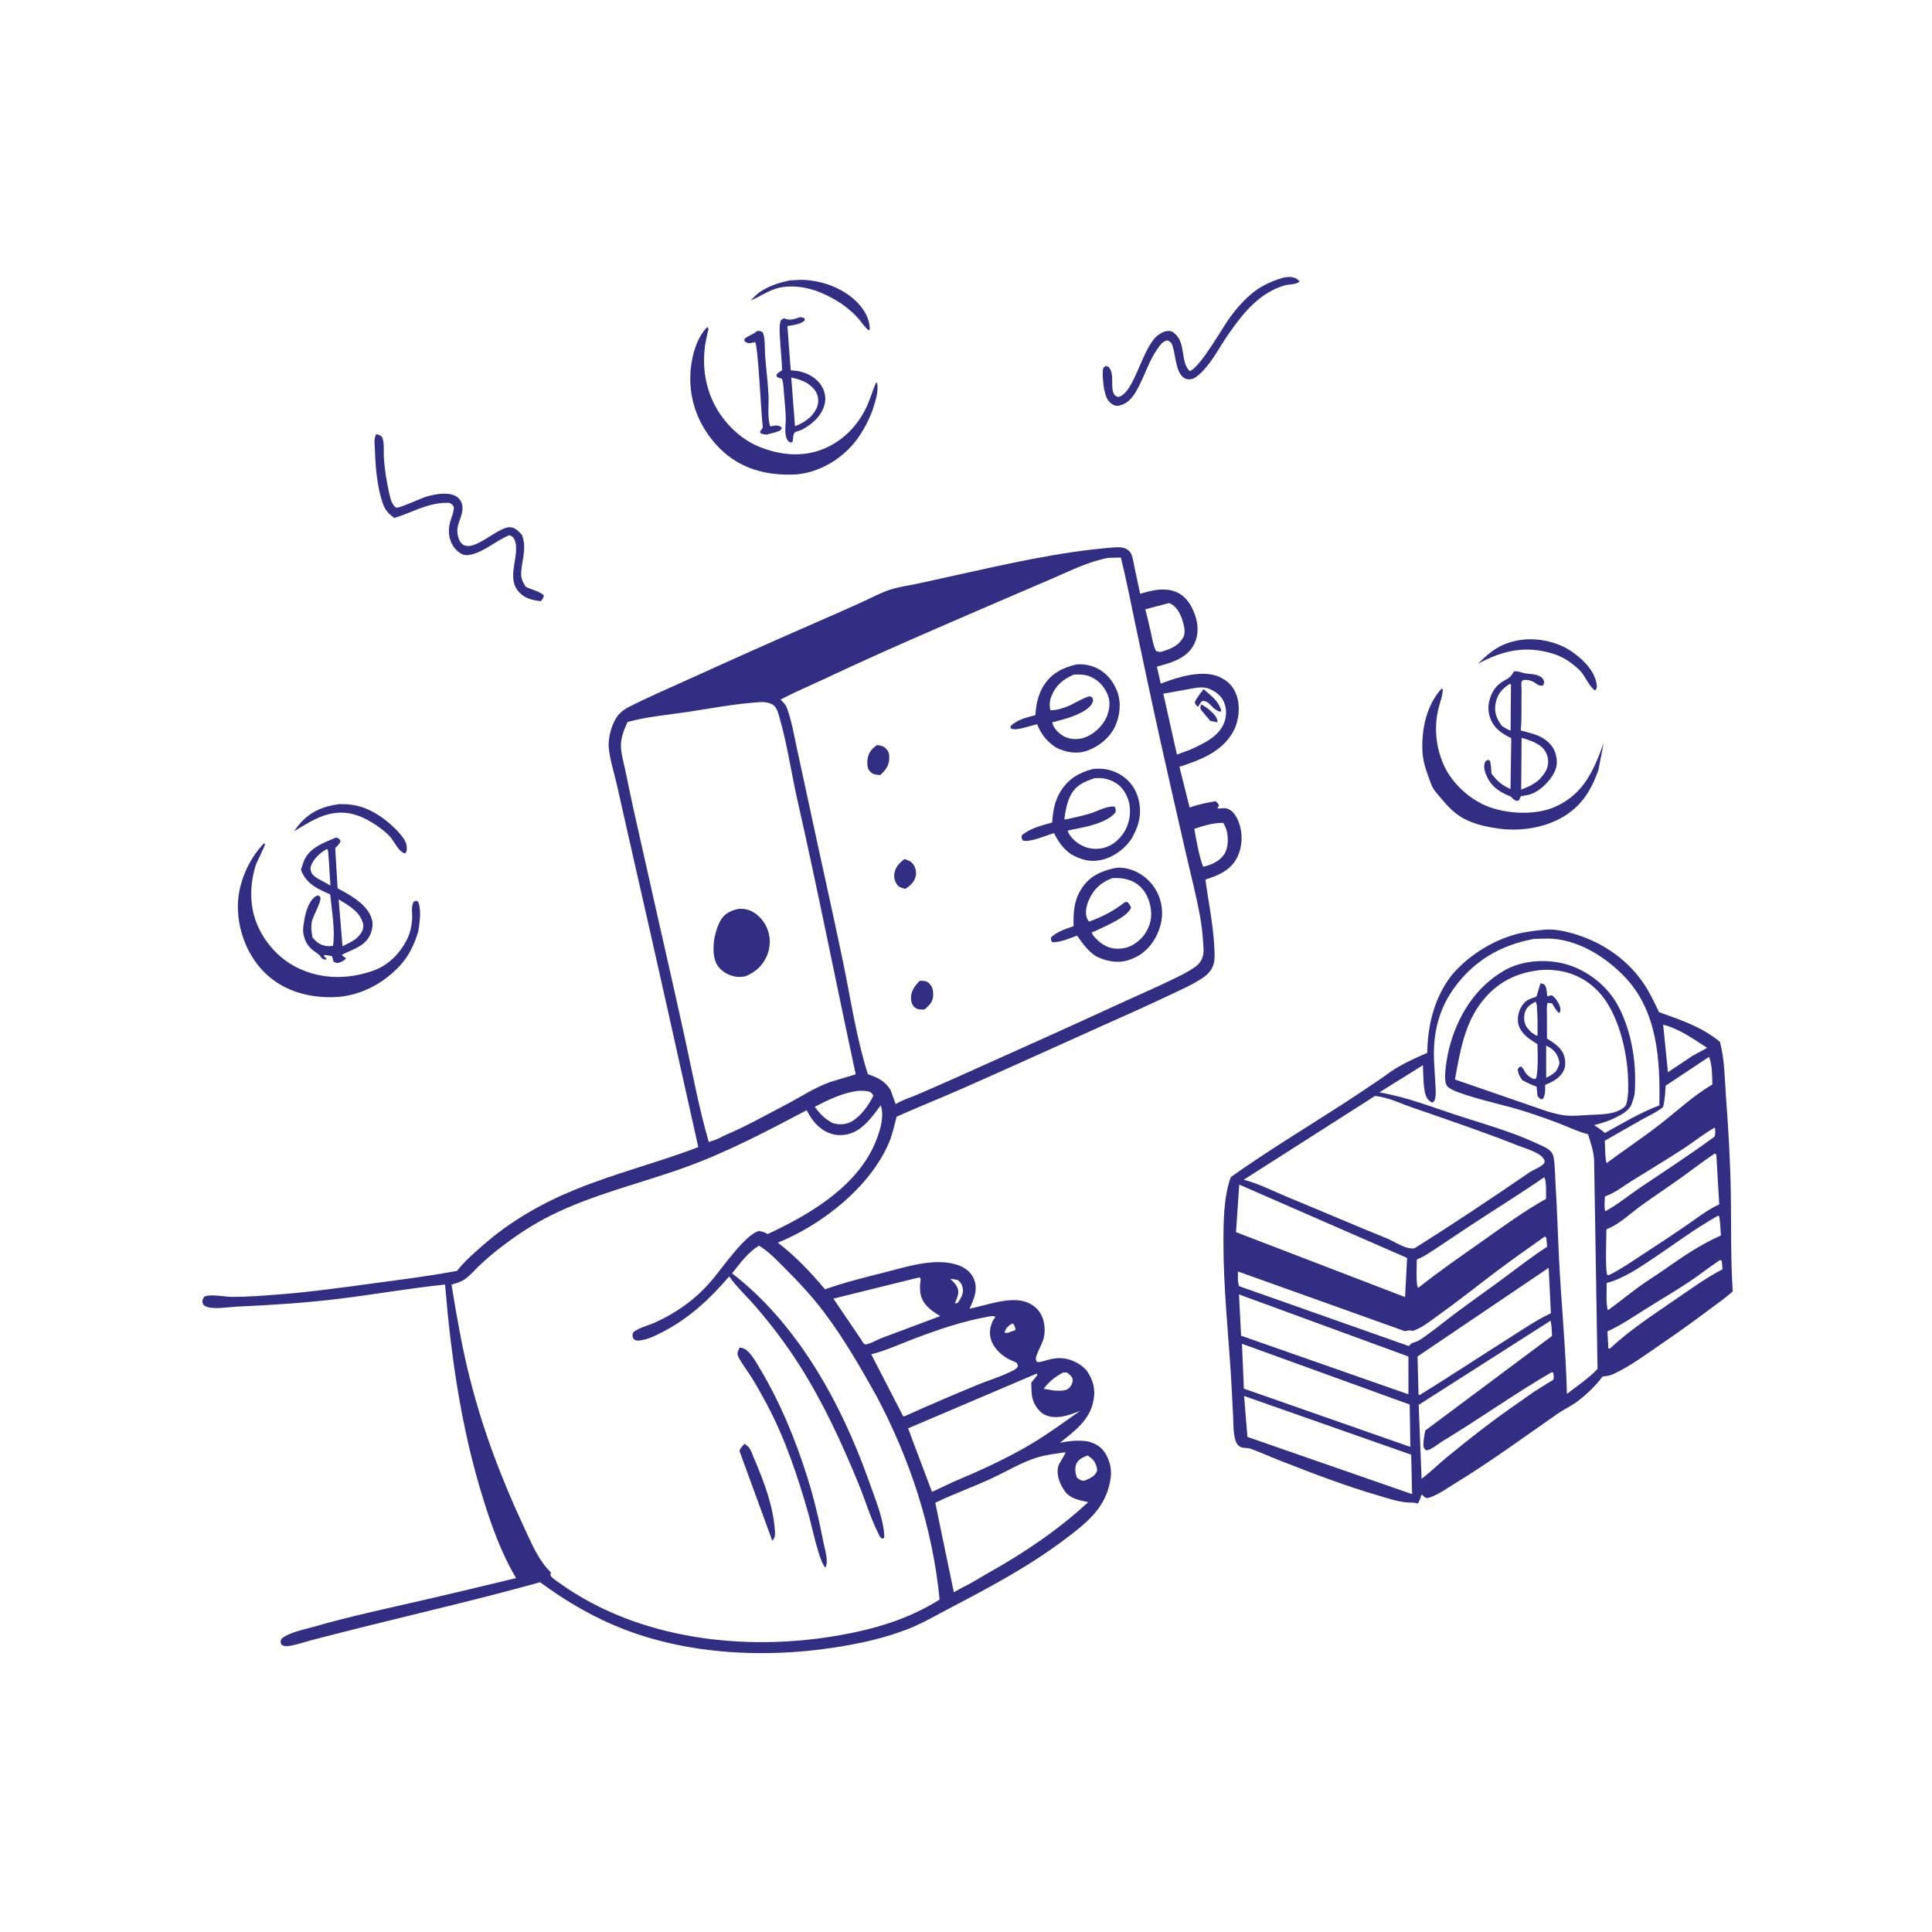 <?xml version="1.0" encoding="UTF-8"?> <svg xmlns="http://www.w3.org/2000/svg" width="124" height="124" viewBox="0 0 124 124" fill="none"><path d="M48.58 21.248C48.64 21.235 48.743 21.236 48.8 21.253C48.808 21.255 48.941 21.319 48.952 21.337C49.118 21.637 49.078 22.433 49.105 22.796C49.171 23.661 49.284 24.534 49.326 25.399C49.355 25.987 49.238 26.816 49.436 27.364L49.799 27.308C49.969 27.305 50.065 27.348 50.187 27.458L50.085 27.627C49.793 27.755 49.489 27.822 49.18 27.897C49.034 27.874 48.925 27.864 48.794 27.791L48.794 27.67L48.862 27.59C48.948 27.482 48.963 27.443 48.945 27.307C48.857 26.635 48.655 22.18 48.467 21.956L48.134 22.025C47.957 22.034 47.914 21.987 47.776 21.888C47.785 21.838 47.768 21.776 47.801 21.739C47.935 21.59 48.345 21.462 48.532 21.292L48.58 21.248Z" fill="#322E84"></path><path d="M50.688 17.998L51.383 17.959C52.7 17.97 54.112 18.47 55.038 19.425C55.485 19.887 55.836 20.506 55.825 21.161L55.733 21.186C55.467 20.967 55.308 20.694 55.087 20.437C54.833 20.144 54.549 19.904 54.244 19.666C53.79 19.318 53.243 19.024 52.719 18.797C51.844 18.417 50.645 18.23 49.725 18.549C49.201 18.731 48.703 19.07 48.181 19.28C48.4 19.062 48.615 18.831 48.882 18.669L48.968 18.618C49.512 18.292 50.071 18.132 50.688 17.998Z" fill="#322E84"></path><path d="M21.76 51.609C22.846 51.581 23.672 51.866 24.552 52.493C24.998 52.811 26.036 53.715 26.097 54.269C26.118 54.465 26.134 54.627 26.005 54.778C25.558 54.673 25.313 53.99 25.002 53.663C24.74 53.387 24.431 53.164 24.122 52.944L23.857 52.78C22.986 52.252 22.145 52.013 21.131 52.249C20.318 52.438 19.584 52.935 18.871 53.353L19.073 53.079C19.772 52.155 20.642 51.767 21.76 51.609Z" fill="#322E84"></path><path d="M97.605 41.071C98.739 40.917 100.018 41.201 100.948 41.866C101.653 42.37 102.398 43.101 102.489 44.018C102.501 44.143 102.459 44.217 102.385 44.314C102.098 44.207 101.723 43.409 101.493 43.134C101.337 42.949 101.148 42.797 100.959 42.647C100.59 42.346 100.138 42.101 99.683 41.959C97.907 41.407 96.449 41.748 94.862 42.601C95.705 41.748 96.397 41.256 97.605 41.071Z" fill="#322E84"></path><path d="M51.367 20.352L51.616 20.409L51.656 20.556C51.392 20.825 50.896 20.866 50.538 20.927L50.75 23.765L51.247 23.82C51.839 23.938 52.433 24.265 52.748 24.8C52.953 25.149 53.028 25.583 52.918 25.975C52.705 26.735 52.123 27.227 51.456 27.587L51.071 27.72C50.859 27.819 50.932 28.144 50.859 28.366L50.768 28.406L50.617 28.338C50.277 27.999 50.448 27.229 50.432 26.787C50.413 26.287 50.364 25.785 50.32 25.286C50.291 24.956 50.291 24.628 50.189 24.31C50.066 24.285 49.974 24.245 49.862 24.189L49.832 24.037C49.917 23.953 49.996 23.885 50.098 23.823L50.196 23.765C50.18 23.069 50.09 22.373 50.059 21.676C50.045 21.354 50.002 20.977 50.086 20.664C50.13 20.501 50.179 20.505 50.322 20.429C50.727 20.602 50.973 20.479 51.367 20.352ZM50.785 24.23L51.024 27.354C51.421 27.208 51.709 27.032 52.027 26.751C52.328 26.413 52.55 26.085 52.511 25.611C52.478 25.211 52.25 24.926 51.939 24.687C51.623 24.445 51.168 24.312 50.785 24.23Z" fill="#322E84"></path><path d="M82.408 17.811C82.573 17.789 82.743 17.762 82.909 17.787C83.129 17.821 83.281 17.899 83.412 18.073C83.16 18.285 82.739 18.23 82.416 18.328C81.683 18.55 81.056 18.945 80.494 19.457C79.863 20.032 79.335 20.746 78.848 21.444C78.316 22.204 77.893 23.059 77.264 23.742C77.077 23.945 76.841 24.183 76.587 24.296C76.427 24.367 76.201 24.367 76.047 24.286C75.442 23.968 75.46 22.738 75.243 22.16C75.171 21.968 75.11 21.924 74.926 21.846C74.6 21.926 74.492 22.111 74.303 22.372C73.797 23.076 73.529 23.923 73.144 24.695C72.888 25.207 72.583 25.774 72.011 25.98C71.827 26.046 71.629 26.082 71.451 25.983C71.029 25.749 70.965 25.387 70.86 24.961C70.812 24.609 70.748 24.113 70.785 23.762C70.803 23.594 70.835 23.588 70.961 23.489L71.145 23.54C71.557 24.017 71.267 24.697 71.466 25.236C71.522 25.388 71.613 25.407 71.748 25.48C72.806 25.329 73.313 22.203 74.357 21.489L74.419 21.449C74.62 21.316 74.775 21.24 75.023 21.243C75.218 21.246 75.325 21.331 75.456 21.462C76.116 22.118 75.759 23.214 76.349 23.813C76.984 23.678 78.487 20.973 78.98 20.315C79.41 19.739 79.92 19.167 80.489 18.724C81.035 18.299 81.742 17.992 82.408 17.811Z" fill="#322E84"></path><path d="M24.14 27.87C24.282 27.888 24.436 27.932 24.52 28.063C24.68 28.315 24.619 29.01 24.635 29.314C24.68 30.131 24.816 30.93 24.997 31.727C25.055 31.98 25.128 32.288 25.31 32.483C25.329 32.503 25.412 32.577 25.43 32.581C25.639 32.628 27.008 31.979 27.352 31.878C27.806 31.745 28.285 31.652 28.76 31.697C29.057 31.725 29.36 31.839 29.534 32.094C29.71 32.352 29.711 32.675 29.637 32.966L29.612 33.059C29.532 33.368 29.367 33.675 29.355 33.994C29.344 34.272 29.426 34.685 29.629 34.885C30.33 35.575 31.911 33.816 32.729 33.837C33.068 33.846 33.281 34.103 33.5 34.328C33.74 34.932 33.628 35.525 33.522 36.146C33.474 36.42 33.407 36.885 33.488 37.152C33.541 37.329 33.646 37.495 33.736 37.654C34.125 37.859 34.582 37.923 34.906 38.212C34.886 38.383 34.81 38.456 34.711 38.591C34.243 38.523 33.815 38.453 33.446 38.132C32.454 37.266 33.235 35.998 33.113 34.966C33.09 34.766 32.992 34.46 32.787 34.386C32.658 34.34 32.648 34.365 32.539 34.414C31.77 34.76 30.861 35.565 29.996 35.631C29.749 35.65 29.509 35.51 29.335 35.346C28.836 34.875 28.713 34.163 28.885 33.519C28.975 33.18 29.13 32.904 29.128 32.544C29.047 32.381 29.01 32.37 28.851 32.275C27.534 32.214 26.534 32.87 25.317 33.242C24.921 32.976 24.706 32.719 24.552 32.263C24.199 31.217 24.098 29.974 24.062 28.872C24.05 28.519 23.979 28.203 24.14 27.87Z" fill="#322E84"></path><path d="M21.564 53.753L21.596 53.761C21.757 53.822 21.778 53.832 21.859 53.978C21.804 54.168 21.65 54.292 21.515 54.43L21.668 57.014C22.383 57.387 23.347 57.928 23.733 58.668C23.929 59.044 23.963 59.371 23.838 59.782C23.552 60.719 22.715 60.883 21.948 61.278C21.969 61.386 22.124 61.402 22.21 61.516C22.114 61.635 21.939 61.722 21.797 61.775C21.625 61.838 21.559 61.798 21.403 61.717L21.311 61.364L20.828 61.29L20.778 61.364L20.951 61.516L20.919 61.593C20.752 61.564 20.695 61.574 20.595 61.425C20.446 61.201 20.339 61.183 20.132 61.026C19.866 60.826 19.674 60.584 19.566 60.271L19.538 60.189C19.441 59.906 19.442 59.708 19.472 59.411C19.55 58.892 19.654 58.283 19.956 57.846C20.089 57.653 20.203 57.514 20.435 57.469C20.477 57.513 20.541 57.542 20.562 57.598C20.648 57.834 20.084 58.824 20.021 59.125C19.945 59.485 19.995 59.811 20.055 60.167C20.171 60.301 20.295 60.434 20.444 60.533C20.703 60.704 21.073 60.771 21.374 60.698C21.527 59.691 21.287 58.421 21.192 57.403L21.012 57.325C20.237 56.986 19.638 56.659 19.314 55.83L19.486 55.303C19.832 54.41 20.762 54.099 21.564 53.753ZM21.736 57.725L21.983 60.735C22.28 60.584 22.588 60.443 22.858 60.246C23.106 59.986 23.316 59.799 23.317 59.416C23.318 59.289 23.283 59.208 23.236 59.094L23.21 59.028C22.963 58.43 22.261 58.039 21.736 57.725ZM20.989 54.487C20.557 54.718 20.081 55.147 19.945 55.632C19.904 55.779 19.958 55.973 20.043 56.097C20.132 56.227 20.323 56.343 20.46 56.422L21.212 56.836C21.149 56.171 21.14 55.503 21.076 54.84C21.064 54.716 21.078 54.577 20.989 54.487Z" fill="#322E84"></path><path d="M92.534 44.184L92.598 44.249C92.596 44.649 92.43 45.054 92.333 45.44C92.022 46.675 92.154 47.964 92.673 49.12C93.197 50.289 94.367 51.351 95.573 51.793C96.852 52.261 98.636 52.331 99.885 51.75C101.661 50.923 102.298 49.428 102.929 47.679L102.588 49.423C102.215 50.485 101.739 51.364 100.841 52.075C99.602 53.054 97.801 53.391 96.258 53.19C95.283 53.063 94.262 52.835 93.465 52.222C92.986 51.853 92.623 51.4 92.24 50.942C92.073 50.742 91.938 50.556 91.848 50.31C91.588 49.588 91.326 48.984 91.293 48.194C91.234 46.79 91.559 45.247 92.534 44.184Z" fill="#322E84"></path><path d="M97.166 43.093C97.437 43.058 97.594 43.157 97.849 43.21C98.088 43.26 98.35 43.248 98.584 43.313C98.775 43.366 98.989 43.457 99.071 43.649C99.142 43.813 99.1 43.862 99.025 44.006C98.784 44.017 98.754 43.983 98.558 43.852C98.276 43.662 98.118 43.636 97.784 43.636C97.743 43.672 97.682 43.694 97.663 43.745C97.619 43.861 97.663 44.212 97.658 44.351C97.631 45.185 97.688 46.056 97.605 46.882C98.067 47.012 98.635 47.127 99.046 47.387C99.445 47.639 99.759 47.99 99.862 48.458L99.882 48.559C99.987 49.042 99.886 49.392 99.626 49.804C99.328 50.278 98.775 50.796 98.238 50.976C98.041 51.041 97.812 51.06 97.608 51.108L97.498 51.362L97.329 51.405C97.167 51.345 97.075 51.238 96.957 51.118C96.36 50.894 95.797 50.551 95.496 49.968C95.349 49.684 95.182 49.284 95.293 48.965C95.343 48.821 95.383 48.836 95.511 48.769L95.633 48.831C95.694 49.107 95.713 49.373 95.728 49.653L95.765 49.7L95.828 49.779C96.172 50.215 96.454 50.413 96.948 50.643L96.996 47.374C96.506 47.143 96.05 46.861 95.777 46.376C95.523 45.923 95.463 45.394 95.609 44.895C95.77 44.342 96.06 43.942 96.573 43.667C96.846 43.52 96.963 43.441 97.125 43.165L97.166 43.093ZM97.659 47.355L97.633 50.679C98.071 50.507 98.453 50.347 98.805 50.02C99.136 49.654 99.396 49.329 99.362 48.803C99.341 48.478 99.173 48.125 98.918 47.917C98.567 47.631 98.087 47.48 97.659 47.355ZM96.913 43.887C96.446 44.175 96.151 44.486 96.015 45.039C95.891 45.54 95.974 45.938 96.243 46.375L96.401 46.598C96.582 46.716 96.75 46.819 96.952 46.897L96.978 43.947L96.913 43.887Z" fill="#322E84"></path><path d="M16.948 54.119C16.967 54.139 16.998 54.152 17.005 54.179C17.028 54.272 16.484 55.317 16.417 55.525C16.069 56.608 16.011 57.885 16.369 58.972C16.805 60.297 17.808 61.476 19.061 62.099C20.6 62.863 22.303 62.868 23.908 62.317C24.91 61.973 25.66 61.215 26.126 60.285C26.326 59.885 26.412 59.479 26.45 59.033C26.483 58.651 26.352 58.189 26.564 57.852L26.762 57.821L26.856 57.913C27.052 58.463 26.935 59.193 26.85 59.761C26.615 60.565 26.264 61.328 25.693 61.953C24.62 63.126 23.09 63.94 21.479 63.998C19.864 64.055 18.267 63.633 17.069 62.504C15.918 61.42 15.277 59.783 15.267 58.216C15.256 56.734 15.933 55.172 16.948 54.119Z" fill="#322E84"></path><path d="M45.39 20.991C45.417 21.028 45.462 21.056 45.471 21.101C45.48 21.144 45.418 21.345 45.408 21.391C45.346 21.682 45.276 21.974 45.241 22.27C45.104 23.421 45.222 24.508 45.675 25.579C46.235 26.903 47.366 28.113 48.703 28.664C50.04 29.214 51.512 29.369 52.868 28.805C54.098 28.293 55.039 27.343 55.606 26.14C55.848 25.628 56.003 25.084 56.218 24.562L56.298 24.582C56.396 25.172 56.188 25.714 56.02 26.273C55.717 27.127 55.196 28.063 54.567 28.72C53.602 29.729 52.251 30.429 50.838 30.461C49.108 30.5 47.513 30.066 46.246 28.828C45.04 27.649 44.318 26.075 44.303 24.379C44.293 23.271 44.584 21.81 45.39 20.991Z" fill="#322E84"></path><path d="M99.158 59.665C99.939 59.61 100.806 59.841 101.537 60.105C103.135 60.681 104.559 61.727 105.51 63.146C105.892 63.716 106.186 64.341 106.477 64.96C107.931 65.492 109.153 65.865 110.386 66.862C110.699 68.024 110.691 69.232 110.78 70.424C110.933 72.469 111.054 74.53 111.088 76.581C111.124 78.676 111.07 80.796 111.212 82.885C110.754 83.3 110.223 83.661 109.729 84.033C108.715 84.796 107.688 85.534 106.641 86.249C105.661 86.918 104.605 87.709 103.525 88.203C103.317 88.298 103.083 88.323 102.858 88.348C102.414 88.944 101.882 89.447 101.296 89.904C100.882 90.227 100.391 90.445 99.958 90.746C97.787 92.253 95.684 93.805 93.423 95.184C92.866 95.524 92.241 95.994 91.607 96.157C91.494 96.129 91.439 96.098 91.357 96.017L91.277 95.936L91.213 95.969C91.179 96.17 91.1 96.322 91.007 96.502C90.884 96.469 90.774 96.439 90.646 96.441C89.89 96.456 89.201 96.199 88.481 95.99C86.374 95.38 84.287 94.578 82.244 93.781C81.584 93.524 80.932 93.226 80.267 92.984C80.073 92.914 79.877 92.954 79.682 92.893C79.528 92.845 79.404 92.719 79.341 92.572C79.138 92.099 79.172 91.447 79.145 90.935C79.098 90.06 79.06 89.182 79.006 88.308C78.828 85.452 78.522 82.635 78.524 79.768C78.525 78.423 78.531 76.818 78.996 75.547C81.297 73.911 83.743 72.432 86.118 70.903C86.921 70.386 87.713 69.848 88.507 69.316C88.887 69.062 89.241 68.773 89.636 68.539C90.271 68.162 90.927 67.867 91.604 67.576C91.626 65.922 91.998 64.288 92.938 62.908L93.13 62.644C94.15 61.396 95.706 60.405 97.254 59.974C97.88 59.799 98.514 59.736 99.158 59.665ZM88.247 70.344L79.827 75.717C80.79 75.965 81.778 76.477 82.701 76.856C84.808 77.721 86.901 78.63 89.013 79.482C89.502 79.68 90.244 80.222 90.79 80.114C93.292 78.545 95.715 76.924 98.151 75.256C98.455 75.048 98.879 74.933 99.117 74.654C99.15 74.491 99.152 74.481 99.05 74.336C98.778 73.948 97.831 73.688 97.39 73.511C95.603 72.796 93.803 72.184 91.99 71.548C91.419 71.348 90.841 71.16 90.275 70.948C89.668 70.721 89.077 70.456 88.428 70.365L88.247 70.344ZM98.476 60.259C96.3 60.65 94.548 61.682 93.261 63.508C92.751 64.231 92.404 65.044 92.21 65.905C92.086 66.456 92.035 67.006 92.031 67.571C92.028 68.204 92.088 68.839 92.12 69.471C92.136 69.786 92.178 70.151 92.119 70.462C92.087 70.628 92.063 70.664 91.94 70.768C91.781 70.71 91.652 70.597 91.573 70.446C91.317 69.957 91.366 68.927 91.324 68.368L88.527 70.114C90.323 70.41 92.043 71.106 93.772 71.662C95.389 72.182 97.07 72.657 98.612 73.377C98.902 73.513 99.356 73.68 99.561 73.934C99.649 74.045 99.701 74.183 99.723 74.321C99.809 74.871 99.804 75.46 99.839 76.017C99.94 77.631 99.985 79.248 100.066 80.864C100.21 83.729 100.499 86.594 100.569 89.464C101.215 88.962 101.977 88.457 102.533 87.86L102.313 74.412C102.267 73.828 102.097 73.35 101.92 72.796C101.318 72.643 100.786 72.387 100.212 72.162C99.5 71.883 98.77 71.625 98.043 71.388C96.582 70.911 95.044 70.635 93.598 70.107C93.389 70.03 93.027 69.879 92.882 69.711C92.566 69.343 92.903 67.699 93.014 67.268C93.543 65.203 94.701 63.336 96.585 62.268C97.72 61.624 99.277 61.537 100.513 61.886C101.852 62.264 103.105 63.232 103.79 64.443C104.586 65.852 104.96 67.703 104.945 69.31C104.942 69.684 104.958 70.088 104.859 70.451L104.766 70.73L104.738 70.819C104.583 71.29 104.054 71.553 103.636 71.757C103.216 71.962 102.771 72.101 102.317 72.21C102.557 72.371 102.792 72.526 103.009 72.718C104.149 72.084 105.276 71.41 106.501 70.948C106.56 68.063 106.391 64.894 104.272 62.69C103.023 61.39 101.236 60.272 99.379 60.239L98.476 60.259ZM98.83 62.266C97.325 62.429 96.118 63.038 95.162 64.225C93.987 65.686 93.714 67.499 93.38 69.284L99.356 71.346C99.709 71.44 100.073 71.549 100.437 71.59C100.945 71.646 101.487 71.588 101.995 71.559C102.592 71.526 103.411 71.541 103.95 71.251C104.118 71.161 104.337 71.034 104.387 70.84C104.524 70.308 104.514 69.741 104.492 69.197C104.429 67.632 104.012 65.768 103.18 64.418C102.536 63.374 101.557 62.633 100.356 62.362C99.887 62.257 99.308 62.215 98.83 62.266ZM79.538 76.03L79.33 79.081L90.181 83.25L90.311 80.737L79.538 76.03ZM79.712 86.246L79.835 89.127L90.518 92.865L90.479 90.147L79.712 86.246ZM79.521 83.079L79.656 85.729L90.395 89.489L90.397 87.065L79.521 83.079ZM79.849 89.598L80.063 92.224L90.632 95.897L90.573 93.365L79.849 89.598ZM110.061 74.029C109.348 74.509 108.669 75.035 107.97 75.536C107.106 76.154 106.221 76.742 105.358 77.361C104.661 77.861 103.903 78.609 103.104 78.897C103.103 79.36 103.01 81.604 103.171 81.846L103.316 81.817C104.062 81.439 104.718 80.981 105.415 80.525C106.328 79.928 107.247 79.326 108.147 78.71C108.838 78.237 109.579 77.642 110.344 77.301L110.158 74.105L110.061 74.029ZM99.398 81.371L90.981 87.061L91.045 89.496L91.1 89.545C92.996 88.381 94.856 87.146 96.738 85.958C97.663 85.374 98.549 84.757 99.54 84.286L99.398 81.371ZM99.523 84.763L91.056 90.166L91.239 94.909C91.813 94.486 92.308 93.983 92.859 93.531C94.347 92.309 95.883 91.107 97.473 90.02C97.897 89.73 98.319 89.397 98.759 89.135L99.702 88.55C99.733 88.376 99.725 88.274 99.69 88.106L99.599 88.065C97.216 89.447 94.96 91.066 92.599 92.491C92.318 92.661 91.865 93.053 91.548 93.091C91.433 93.003 91.389 92.975 91.366 92.818C91.327 92.541 91.427 92.094 91.479 91.813L99.614 85.742C99.6 85.412 99.586 85.089 99.523 84.763ZM99.148 79.363C98.1 80.099 97.048 80.846 96.024 81.616C94.797 82.538 93.601 83.499 92.351 84.389C91.831 84.76 91.281 85.224 90.669 85.423L90.563 85.399C90.417 85.37 90.324 85.401 90.184 85.443L79.453 81.606C79.454 81.916 79.422 82.256 79.53 82.549L90.426 86.394L90.499 86.308C90.577 86.221 90.629 86.197 90.739 86.167C91.091 86.071 91.414 85.804 91.707 85.592C92.325 85.147 92.909 84.662 93.519 84.208C94.496 83.481 95.494 82.783 96.473 82.059C97.403 81.372 98.327 80.644 99.3 80.017L99.245 79.438L99.148 79.363ZM99.104 75.562C97.543 76.641 95.927 77.633 94.344 78.679C93.66 79.132 92.981 79.592 92.295 80.044C91.862 80.329 91.417 80.649 90.931 80.84C90.939 81.387 90.865 82.109 90.988 82.63L91.046 82.644C92.37 81.589 93.769 80.625 95.153 79.65C96.485 78.711 97.803 77.743 99.226 76.945C99.222 76.695 99.274 75.727 99.104 75.562ZM109.693 67.83L106.904 69.684C106.874 70.148 106.855 70.608 106.739 71.059C106.333 71.386 105.847 71.595 105.394 71.849C104.593 72.298 103.798 72.762 102.999 73.215C103.016 73.433 103.017 74.522 103.123 74.646C104.24 73.813 105.416 73.036 106.514 72.182C107.65 71.298 108.655 70.346 109.902 69.604C109.89 69.032 109.897 68.371 109.693 67.83ZM110.259 78.032C108.844 78.819 107.512 79.826 106.165 80.727C105.217 81.36 104.236 82.047 103.122 82.346C103.127 82.899 103.066 83.544 103.186 84.081L103.261 84.052C103.923 83.571 104.554 83.048 105.217 82.57C105.748 82.187 106.309 81.844 106.845 81.467C107.985 80.665 109.171 79.855 110.452 79.296C110.423 78.888 110.413 78.464 110.339 78.061L110.259 78.032ZM110.394 80.871C109.72 81.314 109.095 81.817 108.425 82.264C107.501 82.881 106.536 83.438 105.597 84.03C104.812 84.524 104.016 85.073 103.169 85.451L103.229 86.552L103.336 86.548C104.565 85.398 106.064 84.408 107.452 83.459C108.481 82.755 109.443 82.046 110.555 81.465L110.508 80.921L110.394 80.871ZM110.063 72.37C109.371 72.749 108.761 73.257 108.101 73.688C106.971 74.424 105.819 75.12 104.673 75.829C104.201 76.121 103.66 76.553 103.141 76.738L103.011 76.789C102.992 77.076 102.953 77.464 103.025 77.744C103.807 77.326 104.528 76.724 105.266 76.227C106.865 75.149 108.505 74.087 110.055 72.941C110.103 72.729 110.097 72.584 110.063 72.37ZM106.744 65.767L107.053 68.816L108.636 67.761L109.57 67.253C108.686 66.684 107.781 66.027 106.744 65.767Z" fill="#322E84"></path><path d="M98.874 63.101L99.111 63.181C99.314 63.408 99.243 63.686 99.327 63.961C99.432 63.902 99.482 63.894 99.599 63.879C99.851 64.051 100.059 64.37 100.136 64.664C100.17 64.795 100.16 64.908 100.084 65.018C99.917 64.949 99.727 64.565 99.615 64.399L99.327 64.365C99.255 64.595 99.286 64.872 99.286 65.115C99.285 65.628 99.286 66.142 99.287 66.655C99.699 66.913 100.124 67.171 100.339 67.631C100.458 67.885 100.51 68.346 100.405 68.612C100.186 69.166 99.69 69.418 99.169 69.631C99.177 69.945 99.192 70.259 99.024 70.537L98.873 70.547L98.683 70.359L98.623 69.743C98.292 69.623 97.999 69.495 97.694 69.318C97.54 69.081 97.43 68.92 97.413 68.63C97.491 68.499 97.487 68.497 97.63 68.448C97.702 68.524 97.774 68.59 97.818 68.686C97.927 68.923 98.132 69.126 98.378 69.224C98.508 69.276 98.486 69.258 98.6 69.207C98.737 68.483 98.689 67.752 98.677 67.019C98.191 66.702 97.681 66.408 97.477 65.823C97.358 65.484 97.433 65.007 97.601 64.694C97.864 64.207 98.118 64.129 98.61 63.968L98.874 63.101ZM98.552 64.29C98.222 64.48 97.977 64.612 97.867 64.997C97.792 65.259 97.811 65.617 97.947 65.857C98.028 66 98.168 66.135 98.281 66.256L98.6 66.47L98.682 66.45C98.688 65.896 98.69 65.344 98.652 64.791C98.639 64.603 98.66 64.446 98.552 64.29ZM99.236 67.109L99.237 69.174C99.47 69.059 99.662 68.951 99.853 68.773C99.968 68.588 100.122 68.328 100.074 68.101L100.038 67.994L100.016 67.921C99.88 67.5 99.616 67.299 99.236 67.109Z" fill="#322E84"></path><path d="M71.384 35.142C71.702 35.115 72.07 35.089 72.35 35.267C72.451 35.331 72.544 35.432 72.596 35.541C72.718 35.8 72.759 36.149 72.819 36.428C72.937 36.989 73.055 37.55 73.176 38.11C73.648 37.977 74.135 37.832 74.629 37.838L74.745 37.841C75.069 37.845 75.35 37.914 75.64 38.066C76.239 38.38 76.592 39.065 76.766 39.696C76.931 40.297 76.899 40.925 76.577 41.467C76.083 42.297 75.12 42.552 74.252 42.784L74.499 43.876L74.549 43.856C75.609 43.459 77.219 42.938 78.317 43.473C78.851 43.733 79.184 44.092 79.376 44.653C79.612 45.341 79.515 46.254 79.183 46.894C78.486 48.237 77.053 48.776 75.698 49.215L76.355 51.833C76.879 51.627 77.461 51.521 78.014 51.423C78.129 51.516 78.196 51.562 78.237 51.707L78.136 51.858L78.196 51.9C78.406 51.87 78.661 51.843 78.862 51.935C79.187 52.084 79.404 52.48 79.518 52.799C79.776 53.521 79.744 54.355 79.399 55.044C78.994 55.854 78.182 56.196 77.367 56.452C77.551 57.849 77.848 59.237 77.928 60.647C77.95 61.045 78.004 61.557 77.871 61.94C77.745 62.301 77.496 62.559 77.182 62.77C76.515 63.217 75.718 63.558 74.993 63.903C73.612 64.56 72.216 65.178 70.82 65.803C67.79 67.16 64.771 68.541 61.733 69.88C60.345 70.491 58.931 71.049 57.548 71.67C57.393 72.234 57.286 72.804 57.055 73.344C55.834 76.199 52.761 78.608 49.925 79.756C51.052 80.624 52.041 81.664 52.952 82.751C54.184 82.314 55.436 82.001 56.702 81.684C58.173 81.315 60.122 80.646 61.605 81.242C62.005 81.402 62.361 81.701 62.517 82.109C62.778 82.79 62.509 83.377 62.228 83.996C63.312 83.784 64.832 83.173 65.905 83.581C66.329 83.742 66.69 84.061 66.874 84.479C67.076 84.94 67.109 85.552 66.943 86.031C66.825 86.374 66.625 86.692 66.515 87.036C66.464 87.198 66.474 87.268 66.551 87.413C66.784 87.448 67.039 87.336 67.263 87.276C67.614 87.183 67.939 87.138 68.302 87.189C68.828 87.262 69.473 87.584 69.787 88.031C70.144 88.539 70.31 89.179 70.199 89.794L70.182 89.882C69.958 91.141 68.96 91.86 68.023 92.602C68.521 92.492 69.117 92.433 69.624 92.486C70.083 92.533 70.553 92.756 70.836 93.126C71.175 93.569 71.362 94.213 71.294 94.77L71.279 94.877C71.184 95.609 70.91 96.271 70.468 96.863C69.891 97.635 69.079 98.242 68.315 98.818C66.039 100.533 63.549 101.862 61.029 103.179C60.111 103.659 59.207 104.193 58.24 104.569C56.715 105.163 55.084 105.51 53.47 105.754C49.086 106.418 44.275 106.191 40.107 104.593C38.135 103.837 36.36 102.8 34.665 101.551C31.02 102.567 27.313 103.432 23.64 104.343C22.466 104.635 21.293 104.936 20.122 105.236C19.613 105.366 19.091 105.552 18.574 105.639C18.354 105.676 18.277 105.66 18.073 105.575C17.991 105.378 17.991 105.386 18.06 105.185C18.563 104.763 19.45 104.608 20.083 104.425C22.447 103.741 24.86 103.232 27.256 102.679C29.215 102.227 31.171 101.76 33.124 101.283C32.172 99.69 31.554 97.942 31.005 96.178C29.602 91.677 28.956 87.126 28.564 82.445C26.259 82.686 23.975 83.091 21.675 83.369C19.507 83.631 17.373 83.765 15.194 83.863C14.66 83.887 13.716 84.063 13.229 83.856C13.087 83.796 13.03 83.743 12.997 83.585C12.969 83.448 13.042 83.334 13.108 83.223C13.516 83.03 14.435 83.241 14.913 83.239C15.906 83.235 16.905 83.159 17.895 83.081C19.971 82.917 22.037 82.629 24.1 82.349C25.849 82.112 27.601 81.896 29.336 81.565C29.802 80.959 30.405 80.446 30.976 79.942C32.693 78.425 34.696 77.266 36.81 76.394C39.414 75.32 42.179 74.628 44.818 73.627C43.52 67.798 42.227 61.966 40.898 56.144C40.462 54.231 40.028 52.318 39.601 50.402C39.428 49.621 39.134 48.748 39.07 47.957C39.018 47.313 39.293 46.323 39.728 45.842C39.907 45.644 40.131 45.493 40.367 45.373C41.67 44.709 43.017 44.136 44.347 43.531C47.036 42.307 49.731 41.103 52.44 39.923C53.414 39.499 54.389 39.071 55.355 38.63C55.979 38.345 56.616 37.999 57.272 37.802C57.76 37.656 58.28 37.587 58.779 37.483C59.604 37.31 60.426 37.121 61.25 36.94C64.623 36.199 67.932 35.426 71.384 35.142ZM56.526 70.942C55.95 71.724 55.276 72.687 54.235 72.831C53.605 72.919 53.078 72.749 52.593 72.345C52.231 72.044 51.993 71.669 51.771 71.259C49.209 72.612 46.657 73.956 43.925 74.94C41.056 75.972 38.1 76.644 35.352 78.01C34.183 78.592 33.11 79.308 32.078 80.105C31.612 80.465 31.169 80.846 30.743 81.252C30.435 81.548 30.088 81.964 29.721 82.174C29.501 82.298 29.221 82.382 28.979 82.454C29.311 84.476 29.654 86.482 30.157 88.471C30.994 91.784 32.195 94.948 33.642 98.041C33.959 98.718 34.263 99.443 34.672 100.068C34.809 100.277 34.954 100.479 35.117 100.667C35.16 100.717 35.337 100.882 35.352 100.932C35.37 100.987 35.311 101.049 35.329 101.105C35.378 101.255 35.842 101.554 35.975 101.649C41.035 105.247 47.85 106.012 53.832 104.963C56.151 104.557 58.299 103.923 60.306 102.666C59.858 98.06 58.412 93.662 56.246 89.586C55.228 87.762 54.158 85.901 52.897 84.232C52.141 83.229 51.299 82.322 50.412 81.436C49.875 80.899 49.362 80.344 48.708 79.947C48 80.394 47.501 81.078 46.986 81.725C51.208 84.979 54.011 90.098 55.765 95.053C56.115 96.042 56.573 97.138 56.721 98.177L56.762 98.665L56.672 98.758C56.473 98.692 56.465 98.606 56.371 98.419C55.862 97.401 55.535 96.286 55.103 95.233C54.008 92.569 52.83 90.001 51.276 87.566C50.449 86.269 49.502 85.023 48.498 83.858C47.947 83.219 47.283 82.607 46.799 81.923C45.571 83.362 44.256 84.589 42.568 85.469C42.099 85.714 41.509 86.011 40.971 86.043C40.821 86.052 40.788 86.016 40.657 85.941C40.587 85.735 40.57 85.724 40.644 85.507C41.012 85.21 41.612 85.076 42.049 84.878C42.994 84.449 43.863 83.906 44.648 83.227C45.063 82.869 45.441 82.466 45.792 82.045C46.404 81.31 47.85 79.224 48.709 79.009C48.936 79.037 49.075 79.092 49.273 79.204C52.029 77.921 55.172 76.07 56.284 73.067C56.52 72.432 56.758 71.606 56.526 70.942ZM71.128 35.804C69.853 36.044 68.718 36.626 67.535 37.133C66.248 37.685 64.96 38.236 63.674 38.792C60.101 40.336 56.529 41.868 53.008 43.53C52.041 43.987 51.044 44.4 50.098 44.902C50.257 45.06 50.42 45.215 50.501 45.429C50.812 46.25 50.957 47.153 51.141 48.01C51.382 49.137 51.634 50.262 51.873 51.39C52.606 54.841 53.39 58.281 54.108 61.736C54.605 64.131 54.96 66.608 55.701 68.941C56.332 69.166 56.785 69.361 57.157 69.955L57.487 70.866L57.588 70.805C57.952 70.589 58.399 70.454 58.791 70.288C59.602 69.942 60.421 69.585 61.226 69.224C64.882 67.587 68.542 65.947 72.18 64.271C73.171 63.815 74.168 63.389 75.15 62.913C75.701 62.646 76.295 62.368 76.785 61.998C76.961 61.865 77.118 61.648 77.179 61.435L77.197 61.364L77.216 61.297C77.276 61.037 77.236 60.743 77.219 60.478C77.182 59.915 77.121 59.353 77.019 58.797C76.78 57.484 76.441 56.195 76.143 54.895C75.586 52.463 75.026 50.03 74.486 47.595C73.932 45.098 73.403 42.597 72.874 40.095C72.57 38.66 72.296 37.207 71.937 35.785L71.128 35.804ZM48.63 45.074C47.135 45.177 45.649 45.465 44.169 45.689C42.876 45.885 41.535 45.99 40.274 46.342C40.032 46.889 39.807 47.421 39.858 48.034C39.895 48.478 40.02 48.904 40.112 49.337C40.296 50.201 40.463 51.065 40.657 51.926C41.178 54.243 41.694 56.56 42.219 58.875C42.821 61.53 43.425 64.187 44.004 66.847C44.472 68.994 44.879 71.188 45.492 73.299L46.004 73.119C46.553 72.839 47.119 72.614 47.67 72.345C48.561 71.909 49.432 71.421 50.314 70.967C51.28 70.469 52.259 69.811 53.281 69.446L54.922 68.952C53.661 63.102 52.512 57.233 51.189 51.395C50.797 49.667 50.542 47.857 50.058 46.158C49.979 45.88 49.883 45.421 49.626 45.247C49.349 45.06 48.957 45.042 48.63 45.074ZM68.385 93.209C67.771 93.299 67.106 93.37 66.515 93.561C65.49 93.891 64.556 94.468 63.579 94.916C62.407 95.453 61.188 95.893 60.028 96.45L61.218 102.192L61.797 101.874C62.389 101.592 62.968 101.214 63.544 100.891C65.799 99.623 67.944 98.169 69.845 96.41C69.273 96.285 68.664 96.192 68.311 95.665C68.01 95.216 67.782 94.655 67.921 94.109C67.974 93.903 68.406 93.309 68.385 93.209ZM66.53 88.163L58.283 91.675L59.818 95.754L61.188 95.109C62.899 94.391 64.612 93.615 66.206 92.663C67.297 92.012 68.291 91.277 69.326 90.551C68.635 90.83 67.774 91.149 67.047 90.797C66.686 90.623 66.387 90.175 66.281 89.8C66.192 89.486 66.196 89.069 66.192 88.74L66.588 88.247L66.53 88.163ZM63.558 84.482C61.814 84.785 60.212 85.331 58.565 85.963C57.689 86.299 56.828 86.691 55.918 86.924L57.973 90.907L58.087 90.885C59.626 90.187 61.17 89.532 62.731 88.885C63.354 88.627 64.011 88.433 64.622 88.148C64.845 88.044 65.219 87.915 65.332 87.702C65.304 87.599 65.314 87.509 65.218 87.452C65.127 87.398 65.043 87.366 64.946 87.327C64.415 87.111 63.883 86.659 63.656 86.12C63.469 85.675 63.512 85.228 63.71 84.796C63.749 84.71 63.803 84.644 63.862 84.571L63.846 84.472L63.558 84.482ZM58.983 81.99L53.49 83.35L55.251 85.946C55.306 86.028 55.429 86.276 55.524 86.284C55.761 86.301 56.332 85.974 56.576 85.882C57.831 85.41 59.089 84.94 60.345 84.47C59.815 84.15 59.235 83.747 59.094 83.101C59.021 82.762 59.043 82.442 59.093 82.102L59.045 82.001L58.983 81.99ZM76.689 44.158L74.664 44.525L75.538 48.431L76.407 48.11C77.264 47.708 78.251 47.291 78.59 46.328C78.749 45.874 78.72 45.368 78.499 44.941C78.304 44.566 77.839 44.256 77.43 44.153C77.225 44.101 76.895 44.117 76.689 44.158ZM75.033 38.706L73.509 39.105C73.64 39.618 73.766 40.133 73.878 40.65C73.961 41.033 74.016 41.433 74.2 41.783C74.299 41.817 74.381 41.838 74.487 41.846C75.1 41.666 75.642 41.473 75.96 40.872C76.123 40.566 75.962 40.011 75.854 39.704C75.715 39.309 75.495 38.926 75.109 38.74L75.033 38.706ZM55.068 70.014C54.078 70.141 53.163 70.585 52.288 71.04C52.629 71.483 52.88 71.767 53.376 72.043L53.448 72.085C53.844 72.202 54.293 72.19 54.661 71.978C55.268 71.628 55.752 70.943 56.052 70.325C56.008 70.226 55.942 70.136 55.841 70.088C55.654 69.999 55.272 70.007 55.068 70.014ZM78.239 52.818C77.695 52.867 77.163 53.013 76.651 53.202C76.795 53.976 76.946 54.899 77.219 55.63C77.731 55.519 78.253 55.291 78.563 54.846C78.833 54.458 78.845 53.832 78.749 53.384C78.706 53.182 78.615 52.994 78.514 52.815L78.239 52.818ZM69.801 93.413C69.505 93.548 69.205 93.642 69.076 93.97C68.97 94.237 69.025 94.567 69.114 94.83C69.283 94.968 69.368 95.041 69.601 95.036C69.904 94.904 70.267 94.769 70.399 94.437C70.46 94.283 70.339 93.996 70.264 93.855C70.159 93.655 69.985 93.536 69.801 93.413ZM68.236 88.093C67.731 88.352 67.323 88.676 66.987 89.137L67.682 89.252C67.968 89.254 68.384 89.303 68.608 89.095C68.739 88.972 68.853 88.756 68.848 88.573C68.841 88.345 68.639 88.234 68.478 88.088L68.236 88.093ZM60.998 82.081C61.236 82.326 61.521 82.569 61.505 82.942C61.495 83.174 61.379 83.437 61.283 83.645C61.35 83.646 61.398 83.65 61.462 83.629C61.669 83.32 61.858 83.05 61.789 82.663C61.749 82.434 61.653 82.314 61.485 82.162C61.321 82.122 61.169 82.089 60.998 82.081ZM64.972 84.939C64.721 85.089 64.607 85.195 64.483 85.462L64.512 85.555L64.696 85.538L65.178 85.367C65.172 85.229 65.132 85.14 65.075 85.016L64.972 84.939Z" fill="#322E84"></path><path d="M77.097 45.202C77.295 45.317 77.485 45.435 77.655 45.591C77.891 45.809 78.136 46.017 78.148 46.361L77.68 46.269L77.099 45.578C77.003 45.431 77.057 45.361 77.097 45.202Z" fill="#322E84"></path><path d="M77.246 44.236L77.274 44.253C77.748 44.676 78.192 44.968 78.384 45.597L78.329 45.683C78.149 45.651 78.026 45.545 77.882 45.441C77.645 45.208 77.538 45.009 77.197 44.98C77.098 45.04 77.056 45.084 77.004 45.184C76.933 45.321 76.977 45.255 76.894 45.362C76.762 45.252 76.731 45.24 76.683 45.077C76.819 44.764 77.038 44.504 77.246 44.236Z" fill="#322E84"></path><path d="M47.395 58.333C47.765 58.313 48.065 58.368 48.385 58.565C48.87 58.866 49.238 59.403 49.355 59.965L49.368 60.032C49.45 60.435 49.394 60.936 49.234 61.317C48.959 61.975 48.49 62.394 47.842 62.661C47.596 62.705 47.392 62.721 47.148 62.671C46.704 62.58 46.265 62.32 46.026 61.925C45.699 61.382 45.767 60.474 45.929 59.886L45.957 59.79C46.037 59.51 46.141 59.241 46.297 58.993C46.539 58.609 46.968 58.423 47.395 58.333Z" fill="#322E84"></path><path d="M58.052 55.135C58.305 55.216 58.484 55.282 58.639 55.511C58.771 55.705 58.828 56.028 58.77 56.253C58.674 56.622 58.416 56.852 58.108 57.049C57.939 57.007 57.728 56.963 57.613 56.823C57.437 56.608 57.359 56.341 57.401 56.066C57.464 55.644 57.728 55.382 58.052 55.135Z" fill="#322E84"></path><path d="M59.028 62.95C59.28 62.95 59.478 62.944 59.663 63.143C59.876 63.37 59.908 63.636 59.891 63.938C59.869 64.324 59.609 64.55 59.343 64.788C59.137 64.812 58.875 64.796 58.708 64.656C58.555 64.528 58.481 64.313 58.471 64.121C58.446 63.623 58.702 63.29 59.028 62.95Z" fill="#322E84"></path><path d="M56.296 47.816C56.526 47.852 56.731 47.889 56.892 48.073C57.079 48.286 57.09 48.51 57.068 48.784C57.035 49.187 56.781 49.487 56.492 49.746C56.166 49.71 55.987 49.718 55.777 49.436C55.654 49.271 55.646 48.889 55.684 48.691C55.764 48.272 55.956 48.056 56.296 47.816Z" fill="#322E84"></path><path d="M69.09 42.646C69.511 42.606 69.942 42.683 70.329 42.852C70.994 43.145 71.447 43.709 71.704 44.377C71.979 45.094 71.885 45.964 71.555 46.651C71.217 47.356 70.519 47.92 69.786 48.18C69.106 48.42 68.424 48.291 67.791 47.989C67.191 47.581 66.838 47.166 66.567 46.483L65.586 46.742C65.363 46.793 65.06 46.862 64.856 46.735L64.871 46.591C65.308 46.18 65.888 46.048 66.451 45.902C66.492 45.262 66.621 44.598 66.959 44.047C67.462 43.224 68.186 42.854 69.09 42.646ZM68.919 43.296C68.247 43.59 67.764 43.977 67.487 44.673C67.372 44.96 67.333 45.288 67.419 45.589C67.833 45.586 68.246 45.454 68.625 45.294C68.863 45.193 69.758 44.662 69.962 44.696C70.017 44.705 70.06 44.748 70.109 44.774C70.164 44.941 70.183 44.963 70.102 45.129C69.868 45.611 68.957 45.957 68.462 46.109L67.703 46.319L67.54 46.354C67.573 46.652 67.843 46.949 68.072 47.124C68.44 47.404 68.89 47.485 69.341 47.408C69.931 47.308 70.504 46.857 70.835 46.364C71.109 45.958 71.28 45.357 71.179 44.873C71.071 44.355 70.695 43.834 70.243 43.564C69.773 43.283 69.446 43.282 68.919 43.296Z" fill="#322E84"></path><path d="M70.15 49.356C70.742 49.292 71.286 49.378 71.811 49.663C72.425 49.997 72.846 50.521 73.042 51.192C73.308 52.104 73.142 52.91 72.682 53.729C72.305 54.4 71.542 54.969 70.799 55.164C70.01 55.372 69.396 55.194 68.711 54.807C68.203 54.427 67.932 54.032 67.653 53.471C67.206 53.594 66.032 54.107 65.641 53.941C65.566 53.788 65.552 53.779 65.582 53.614C66.112 53.156 66.868 52.98 67.529 52.788C67.583 52.065 67.683 51.412 68.073 50.787C68.568 49.992 69.26 49.577 70.15 49.356ZM70.229 49.954C69.55 50.185 69.028 50.41 68.692 51.094C68.466 51.556 68.374 52.096 68.311 52.604C68.848 52.502 69.378 52.384 69.903 52.232C70.454 52.073 70.955 51.731 71.536 51.768C71.624 51.93 71.615 51.954 71.597 52.14C71.028 52.836 69.682 53.077 68.849 53.24L68.524 53.312C68.643 53.707 69.065 54.071 69.422 54.26C69.888 54.507 70.473 54.549 70.975 54.378C71.398 54.234 71.732 53.965 72 53.614L72.051 53.549C72.45 53.023 72.597 52.303 72.494 51.657C72.414 51.161 72.117 50.589 71.693 50.303C71.261 50.012 70.747 49.887 70.229 49.954Z" fill="#322E84"></path><path d="M71.539 55.717C71.945 55.641 72.43 55.739 72.808 55.898C73.527 56.203 74.101 56.796 74.382 57.523C74.695 58.335 74.636 59.165 74.277 59.952C73.952 60.663 73.392 61.264 72.651 61.54L72.565 61.571L72.418 61.626C71.752 61.845 71.011 61.695 70.399 61.402C69.851 61.084 69.488 60.555 69.127 60.052C68.664 60.215 68.017 60.511 67.529 60.466C67.446 60.318 67.437 60.318 67.468 60.153C67.874 59.78 68.395 59.622 68.906 59.444C68.885 58.581 68.917 57.833 69.389 57.077C69.905 56.249 70.62 55.922 71.539 55.717ZM71.376 56.364C70.657 56.643 70.206 57.05 69.886 57.763C69.729 58.112 69.61 58.628 69.79 58.988C69.821 59.05 69.86 59.095 69.901 59.148C70.724 58.852 71.497 58.464 72.178 57.913L72.353 57.887C72.475 58.006 72.525 58.094 72.594 58.246C72.38 58.858 70.987 59.416 70.397 59.708L70.071 59.851C70.098 60.038 70.495 60.402 70.652 60.519C71.111 60.86 71.566 60.946 72.12 60.859C72.637 60.779 73.182 60.374 73.474 59.951C73.842 59.417 73.968 58.81 73.836 58.17C73.71 57.561 73.417 57.004 72.874 56.669C72.436 56.398 71.881 56.322 71.376 56.364Z" fill="#322E84"></path><path d="M47.789 92.669L47.958 92.794C48.202 92.999 48.272 93.315 48.393 93.596C49.011 95.033 49.622 96.625 49.732 98.203C49.752 98.499 49.77 98.659 49.568 98.893L47.459 93.121C47.527 92.926 47.649 92.813 47.789 92.669Z" fill="#322E84"></path><path d="M47.466 86.487C47.579 86.502 47.675 86.517 47.778 86.57C48.188 86.778 48.565 87.495 48.794 87.878C50.09 90.045 51.044 92.373 51.806 94.777C52.247 96.169 52.578 97.589 52.857 99.021C52.945 99.469 53.195 100.192 52.979 100.607C52.597 100.331 52.078 97.832 51.909 97.238C51.213 94.792 50.395 92.314 49.186 90.07C48.871 89.485 48.552 88.902 48.195 88.341C47.933 87.931 47.605 87.516 47.389 87.081C47.27 86.841 47.374 86.717 47.466 86.487Z" fill="#322E84"></path></svg> 